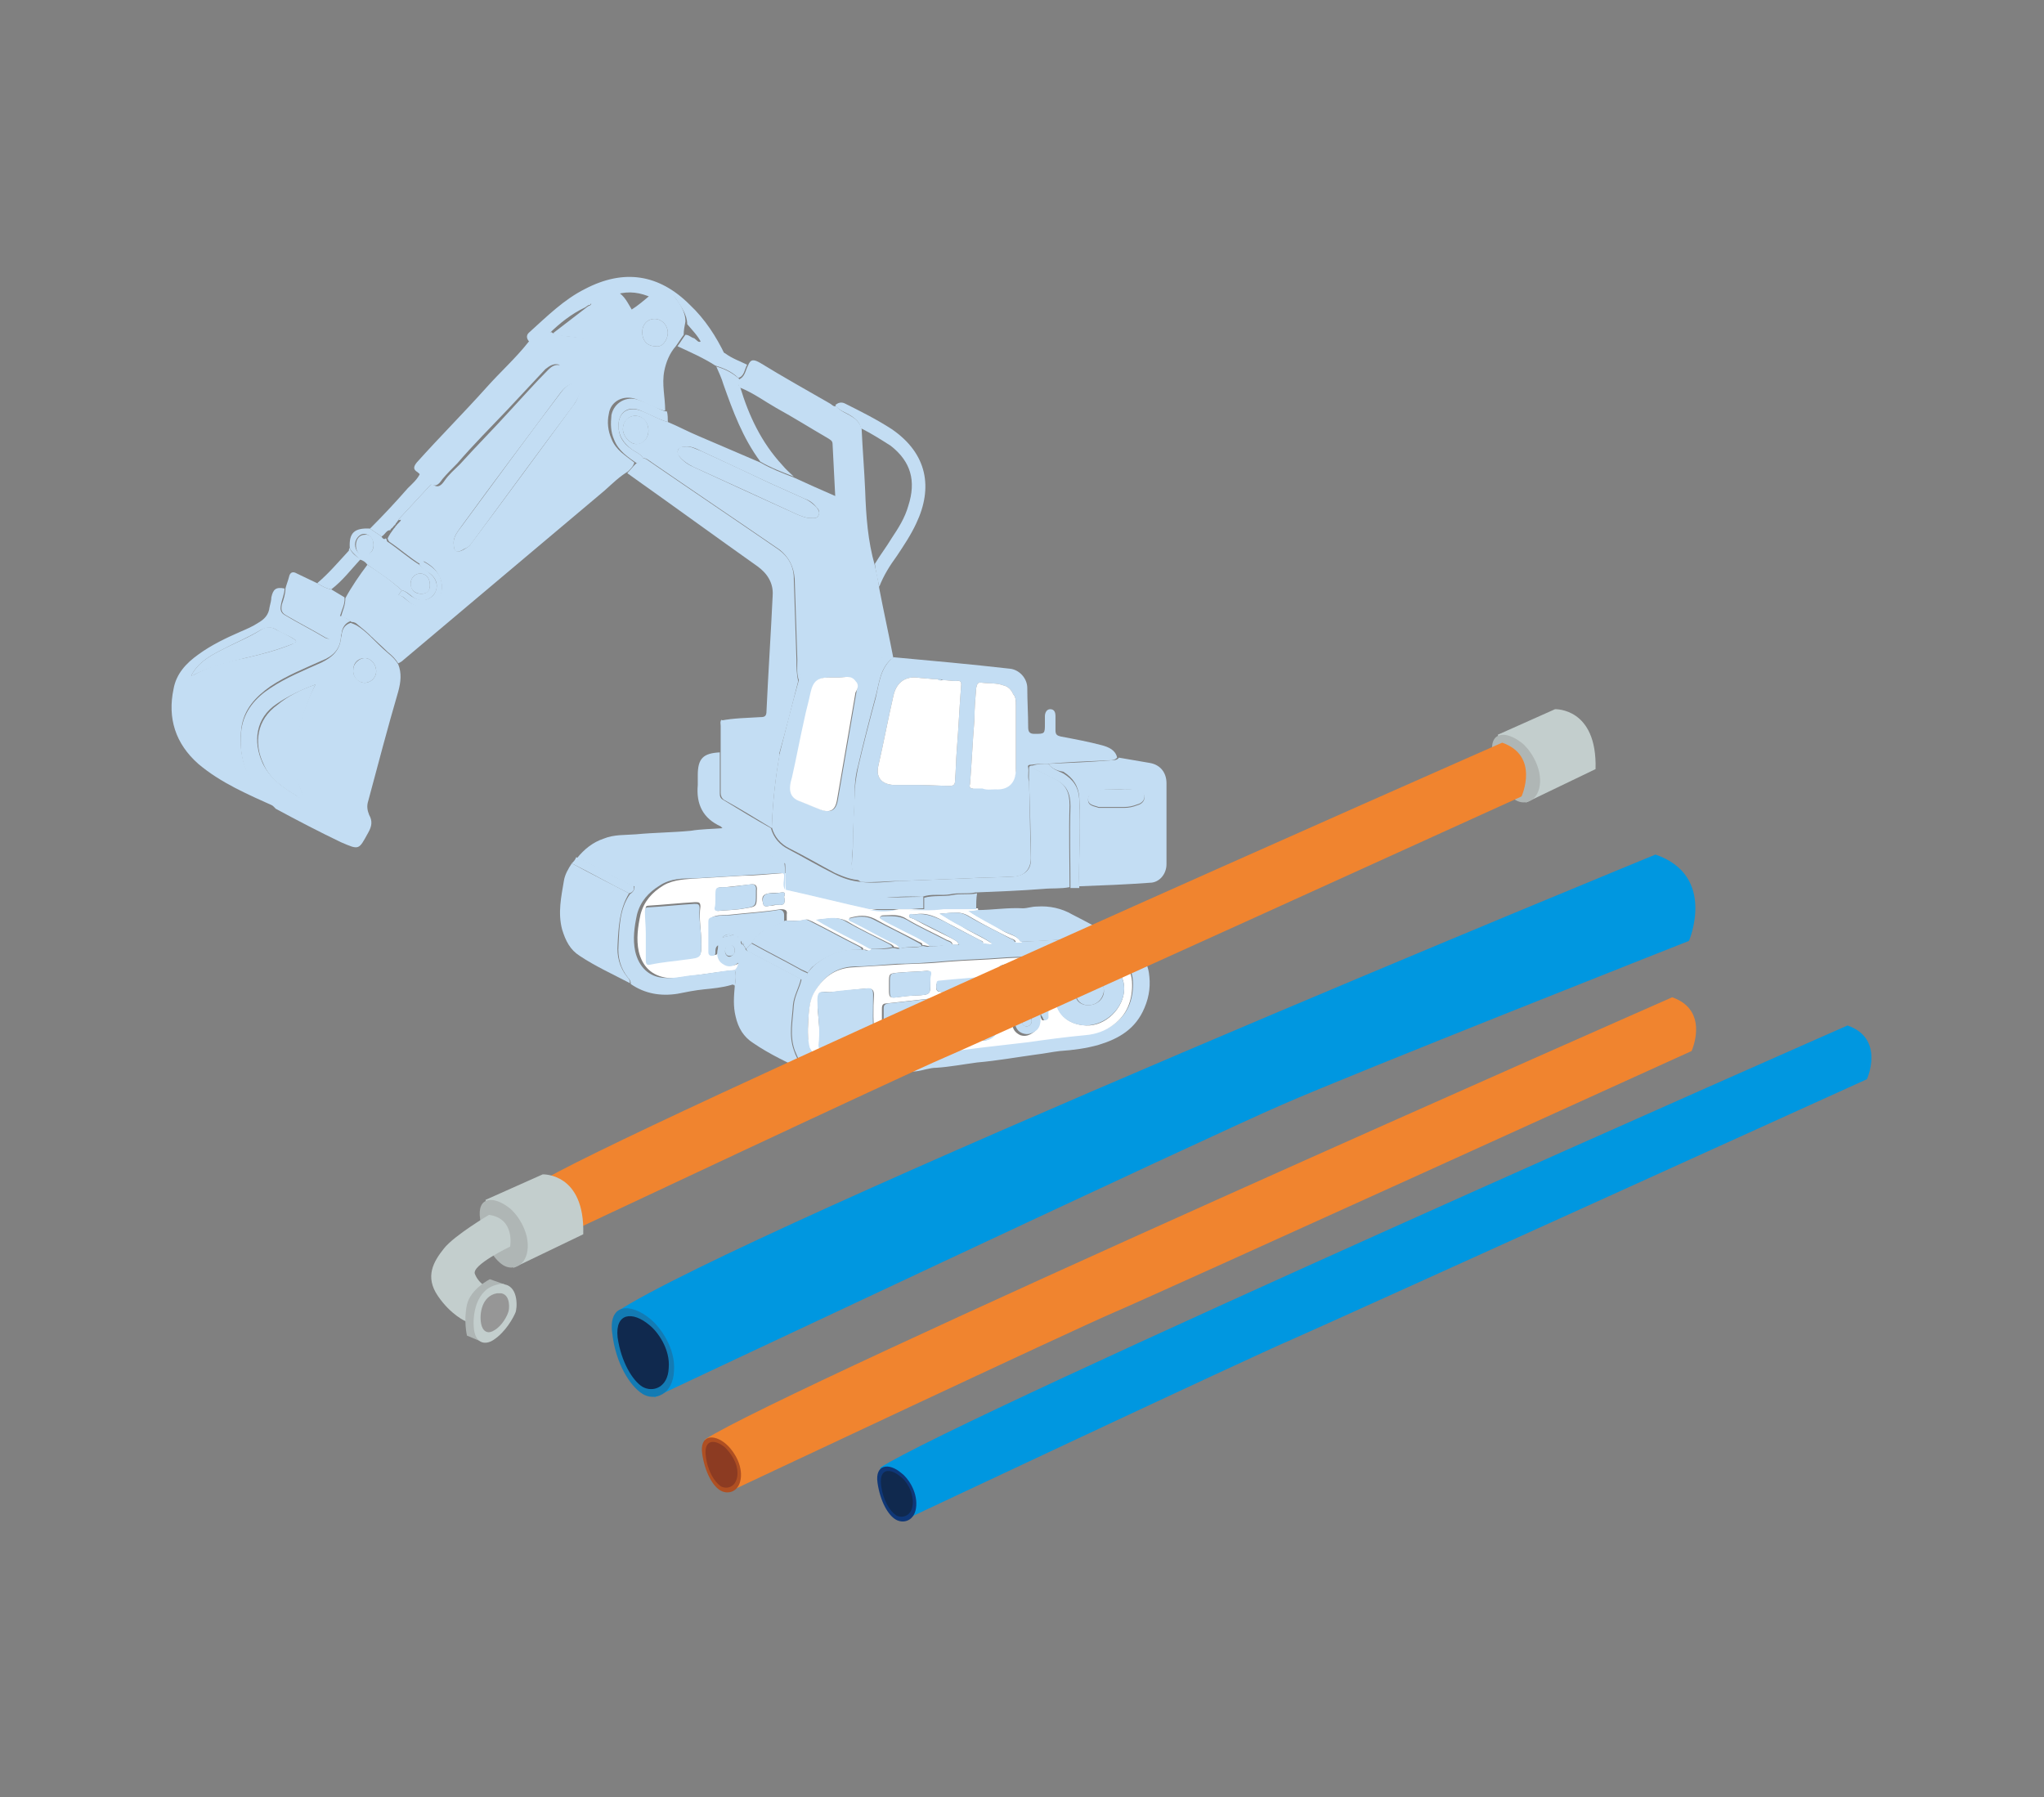<?xml version="1.0" encoding="utf-8"?>
<!-- Generator: Adobe Illustrator 24.1.0, SVG Export Plug-In . SVG Version: 6.00 Build 0)  -->
<svg version="1.1" id="objects" xmlns="http://www.w3.org/2000/svg" xmlns:xlink="http://www.w3.org/1999/xlink" x="0px" y="0px"
	 viewBox="0 0 232 204" style="enable-background:new 0 0 232 204;" xml:space="preserve">
<rect x="0" y="0" width="232" height="204" fill="#808080" stroke="none"/>
<style type="text/css">
	.st0{fill:#C3DDF3;}
	.st1{fill:#FFFFFF;}
	.st2{fill:#0097E0;}
	.st3{fill:#137BB4;}
	.st4{fill:#10294E;}
	.st5{fill:#F0842F;}
	.st6{fill:#AF4F22;}
	.st7{fill:#8C3B22;}
	.st8{fill:#0F3777;}
	.st9{fill:#C3CECD;}
	.st10{fill:#AFB6B5;}
	.st11{fill:#0B2943;}
	.st12{fill:#041725;}
	.st13{fill:#969696;}
</style>
<g>
	<g>
		<path class="st0" d="M71.3,53.5c-1,0.6-1.8,1.4-2.7,2.2C61,62.1,53.4,68.5,45.8,74.9c-0.2,0.2-0.4,0.3-0.6,0.4
			c-0.3-0.5-0.7-0.9-1.2-1.3c-0.6-0.6-1.3-1.2-1.9-1.8c0-0.3,0.1-0.5,0.2-0.7c0.9-1.3,1.9-2.7,2.8-4c0.6,0.1,0.9,0.5,1.3,0.8
			c1,0.7,2.3,0.7,3,0c0.8-0.7,1-1.9,0.4-3c-0.4-0.8-1.1-1.3-1.9-1.7c0-0.4,0.2-0.6,0.4-0.9c1.1-1.5,2.2-3.1,3.3-4.6
			c2.5-3.5,4.9-7.1,7.4-10.7c1.4-2,2.6-4.1,4.5-5.8c0,0,0-0.1,0-0.2c-0.6-0.2-1.1,0.1-1.6,0.5c-1.4,1.5-2.8,3-4.3,4.6
			c-1.9,2-3.9,4-5.7,6.1c-0.6,0.6-1.2,1.2-1.7,1.8c-0.4,0.6-0.8,1-1.5,0.4c-0.4-0.5-0.9-0.8-1.3-1.2c-0.5-0.3-0.5-0.6-0.1-1.1
			c2.6-2.9,5.3-5.6,7.9-8.5c1.6-1.8,3.3-3.3,4.8-5.2c0.6-0.5,1.1-1.2,2-1.1c0.2,0.1,0.4,0,0.6,0c0.2,0.2,0.5,0.2,0.7,0.3
			c1.2,0.2,2.4,0.3,3.6,0.4c0.3,0,0.6,0,0.9-0.2c1.2-1,2.5-2,3.8-3c0.8-0.5,1.5-1.1,2.2-1.7c1.2-0.7,2.1-0.6,2.7,0.1
			c0.6,0.8,1.3,1.7,1.3,2.9c-0.1,0.5-0.2,1-0.2,1.5c-0.3,0.4-0.6,0.9-0.9,1.3c-0.7,0.8-1.1,1.8-1.3,2.8c-0.3,1.5,0.1,3,0.1,4.5
			c-0.4,0-0.7-0.2-1-0.3c-0.8-0.3-1.5-0.7-2.3-1c-1.4-0.5-2.9,0.2-3.1,1.7c-0.2,0.9-0.1,1.9,0.3,2.8c0.5,1.3,1.6,1.9,2.6,2.7
			C71.9,52.9,71.6,53.2,71.3,53.5z M51.5,61.8c0,0.8,0.4,1,1.1,0.6c0.3-0.2,0.6-0.3,0.8-0.6c3.9-5.2,7.7-10.4,11.6-15.7
			c0.4-0.5,0.7-1.1,0.8-1.8c0.1-0.7-0.3-1-1-0.7c-0.5,0.2-0.9,0.6-1.2,1c-3.7,5-7.5,10-11.2,15.1C52,60.3,51.4,60.9,51.5,61.8z
			 M74.4,39.3c0.8,0.2,1.4-0.8,1.4-1.5c0-0.9-0.7-1.6-1.5-1.6c-0.8,0-1.4,0.6-1.4,1.5C72.9,38.7,73.5,39.3,74.4,39.3z"/>
		<path class="st0" d="M84.9,41.5c0.3-0.8,0.7-0.7,1.4-0.3c2.6,1.6,5.3,3.1,7.9,4.6c0.2,0.1,0.4,0.4,0.7,0.3
			c0.5,0.6,1.2,0.8,1.8,1.2c0.5,0.3,0.9,0.7,1.1,1.4c0.1,2.3,0.3,4.6,0.4,7c0.1,2.9,0.3,5.7,1.1,8.5c0.2,0.9,0.4,1.7,0.5,2.6
			c0.5,2.6,1.1,5.3,1.6,7.9c-0.4,0-0.9,0-1.3,0c-2-0.1-4,0-6,0.1c-2.1,0.1-2.8,0.5-3.4,2.5c-0.3-0.8-0.2-1.6-0.2-2.4
			c-0.1-3.1-0.2-6.1-0.3-9.2c-0.1-1.4-0.7-2.5-1.7-3.3c-4.8-3.3-9.7-6.6-14.5-9.9c-0.3-0.2-0.6-0.5-1-0.5c-0.3-0.5-0.9-0.7-1.3-1
			c-0.9-0.7-1.5-1.5-1.5-2.7c0-1.5,1.1-2.2,2.5-1.7c1.1,0.4,2,1,3.1,1.3c1.2,0.5,2.3,1.1,3.5,1.6c2.3,1,4.7,2,7,3
			c1.2,0.7,2.5,1.2,3.8,1.7c1.5,0.7,3.1,1.4,4.7,2.1c-0.1-2.1-0.2-4-0.3-5.9c0-0.4-0.3-0.5-0.6-0.7c-1.9-1.1-3.8-2.3-5.8-3.4
			c-1.4-0.8-2.6-1.7-4.1-2.3c-0.3-0.3-0.2-0.6-0.2-0.9C84.6,42.8,84.6,42,84.9,41.5z M91.9,58.8c0.5,0,0.8,0.1,1-0.3
			c0.2-0.4,0-0.7-0.2-0.9c-0.4-0.5-0.8-0.8-1.4-1c-1.3-0.6-2.7-1.2-4-1.8c-2.6-1.2-5.1-2.4-7.7-3.6c-0.6-0.3-1.2-0.6-1.9-0.5
			c-0.3,0-0.5,0.1-0.7,0.3c-0.2,0.3,0,0.6,0.1,0.8c0.4,0.5,0.9,0.9,1.6,1.2c3.9,1.8,7.8,3.6,11.8,5.4C91,58.6,91.5,58.8,91.9,58.8z
			 M72.1,47.2c-0.8,0-1.4,0.7-1.4,1.5c0,0.8,0.8,1.7,1.5,1.7c0.8,0,1.4-0.7,1.4-1.5C73.6,47.9,72.9,47.2,72.1,47.2z"/>
		<path class="st0" d="M101.4,74.6c4.4,0.4,8.8,0.8,13.2,1.3c1.1,0.1,2,1.1,2,2.2c0,1.5,0.1,3,0.1,4.4c0,0.5,0.1,0.8,0.7,0.8
			c1.2,0,1.2,0,1.2-1.2c0-0.3,0-0.5,0-0.8c0-0.4,0.2-0.8,0.6-0.8c0.5,0,0.6,0.4,0.6,0.8c0,0.5,0,1.1,0,1.6c0,0.5,0.2,0.6,0.6,0.7
			c1.6,0.3,3.2,0.6,4.7,1c0.7,0.2,1.5,0.5,1.7,1.4c-0.3,0.3-0.6,0.3-0.9,0.3c-2.4,0.1-4.7,0.2-7.1,0.4c-0.6,0-1.1,0-1.7,0.1
			c-0.2,0-0.5,0-0.4,0.3c0.1,0.5-0.1,1.1,0.1,1.6c0.1,2.9,0.1,5.8,0.2,8.7c0,1.3-0.8,2.1-2,2.1c-1.7,0.1-3.5,0.1-5.2,0.2
			c-2.6,0.1-5.1,0.2-7.7,0.3c-1.5,0-2.9,0.2-4.4,0.1c-0.8-0.5-1.1-1.3-1-2.2c0-0.6,0.1-1.2,0.1-1.8c0-1.9,0.1-3.9,0.2-5.8
			c0-1.1,0.2-2.2,0.4-3.2c0.6-2.6,1.3-5.3,2-7.9C99.8,77.5,99.9,75.8,101.4,74.6C101.3,74.7,101.4,74.7,101.4,74.6z M111.5,89.3
			c0.5,0.2,1,0.1,1.5,0.1c1.4,0.1,2.3-0.7,2.3-2.2c0-2.4,0-4.9,0-7.3c0-0.4,0-0.8-0.3-1.1c-0.2-0.5-0.6-0.9-1.1-1
			c-0.8-0.3-1.6-0.2-2.4-0.3c-0.5-0.1-0.6,0.1-0.7,0.6c-0.1,1.2-0.2,2.4-0.2,3.6c-0.2,2.4-0.3,4.8-0.5,7.3c-0.1,0.3,0,0.5,0.3,0.5
			C110.8,89.3,111.2,89.3,111.5,89.3z M108.5,77.3c-0.5,0-1-0.1-1.5-0.1c-0.1-0.1-0.3-0.1-0.5-0.1c-0.2,0-0.3,0-0.5,0
			c-0.7-0.1-1.3-0.1-2-0.2c-1.4-0.1-2.3,0.7-2.6,2.1c-0.6,2.6-1.1,5.3-1.7,7.9c-0.3,1.3,0.3,2.1,1.7,2.2c0.9,0,1.8,0,2.8,0
			c1.2,0,2.4,0.1,3.6,0.1c0.4,0,0.6-0.1,0.6-0.6c0.1-1.2,0.1-2.3,0.2-3.5c0.2-2.5,0.3-4.9,0.5-7.4C109.1,77.4,109,77.2,108.5,77.3z"
			/>
		<path class="st0" d="M42.1,72.3c0.6,0.6,1.2,1.2,1.9,1.8c0.5,0.4,0.9,0.8,1.2,1.3c0.4,1,0.3,2,0,3.1c-1.2,4.1-2.3,8.3-3.4,12.4
			c-0.2,0.6-0.1,1.1,0.1,1.6c0.4,0.7,0.3,1.3-0.1,2c-1.1,2-1,2-3.1,1.1c-2.5-1.2-5-2.5-7.4-3.8c-0.6-0.6-1.2-1.2-1.8-1.9
			c-1.9-2-2.4-4.5-2.1-7.1c0.3-2.1,1.6-3.6,3.3-4.7c1.8-1.2,3.8-2,5.8-2.9c1.2-0.6,2-1.3,2.2-2.7c0-0.2,0.1-0.4,0.1-0.6
			c0.1-0.6,0.4-1,1-1.2c0.3,0.1,0.5,0.2,0.7,0.3C41,71.3,41.6,71.8,42.1,72.3z M35.8,77.7c-1.6,0.6-3.1,1.3-4.4,2.2
			c-2.4,1.6-2.7,4.3-1.6,6.7c0.8,1.7,2.2,2.7,3.7,3.6c0.3,0.2,0.6,0.5,0.8,0.3c0.2-0.2-0.1-0.6-0.2-0.9c-0.8-1.8-0.9-3.7-0.5-5.7
			C34.1,81.8,34.7,79.8,35.8,77.7z M41.4,77.5c0.7,0,1.3-0.6,1.3-1.3c0-0.8-0.6-1.5-1.3-1.5c-0.7,0-1.3,0.5-1.3,1.3
			C40,76.8,40.7,77.5,41.4,77.5z"/>
		<path class="st0" d="M39.8,70.5c-0.6,0.2-0.9,0.7-1,1.2c0,0.2-0.1,0.4-0.1,0.6c-0.1,1.4-0.9,2.2-2.2,2.7c-2,0.9-4,1.7-5.8,2.9
			c-1.7,1.2-3,2.6-3.3,4.7c-0.3,2.7,0.2,5.1,2.1,7.1c0.6,0.6,1.2,1.2,1.8,1.9c-3.1-1.4-6.2-2.7-8.8-4.9c-2.6-2.3-3.5-5.2-2.8-8.5
			c0.3-1.7,1.4-2.9,2.8-3.9c1.5-1.1,3.2-1.9,4.8-2.6c0.7-0.3,1.4-0.6,2-1c0.7-0.4,1.2-0.9,1.3-1.8c0.1-0.4,0.2-0.8,0.2-1.1
			c0.2-0.9,0.5-1.2,1.5-1c0,0.6-0.3,1.2-0.4,1.8c-0.1,0.5-0.1,0.9,0.4,1.2c1.5,0.9,3.1,1.7,4.6,2.6c0.4,0.2,0.7,0.1,0.9-0.3
			c0.2-0.7,0.4-1.3,0.6-2c0-0.1,0.1-0.1,0.1-0.2l0,0C39.1,70,39.4,70.2,39.8,70.5z M21.7,76.7c0.1,0,0.2-0.1,0.3-0.1
			c1.8-1,3.8-1.5,5.8-1.9c1.8-0.4,3.7-0.9,5.4-1.6c0.1-0.1,0.4-0.1,0.4-0.3c0-0.2-0.2-0.2-0.3-0.3c-0.6-0.4-1.3-0.6-1.9-1
			c-0.6-0.4-1.2-0.3-1.8,0c-1.5,0.9-3,1.5-4.5,2.3C23.7,74.5,22.4,75.3,21.7,76.7z"/>
		<path class="st0" d="M127,106.8c1.7,0.7,3.1,1.7,3.4,3.6c0.2,1.3,0.1,2.6-0.5,4c-1,2.4-2.9,3.5-5.2,4.2c-1.4,0.4-2.9,0.6-4.4,0.7
			c-0.9,0.1-1.8,0.3-2.7,0.4c-2.2,0.3-4.4,0.7-6.7,0.9c-1.5,0.2-3.1,0.5-4.6,0.6c-0.8,0-1.5,0.3-2.3,0.4c-1.6,0.1-3.1,0.5-4.6,0.6
			c-0.8,0.1-1.7,0.3-2.6,0.4c-1.9,0.4-3.7,0.2-5.3-1c0-0.3-0.2-0.4-0.3-0.6c-0.5-0.5-0.7-1.1-1-1.8c-0.6-1.7-0.2-3.4-0.1-5.1
			c0.1-1.1,0.7-2,0.9-3c0.5,0,0.6-0.4,0.7-0.7c0.2-0.3,0.5-0.6,0.7-0.8c1.5-1.3,3.3-2,5.4-1.8c0.3-0.1,0.6,0.3,0.9-0.1
			c0.9,0,1.8,0.1,2.6-0.1c0.2,0,0.5,0.1,0.7,0.1c0.9-0.3,1.8,0,2.6-0.3c0.3-0.1,0.6,0.2,0.9,0c0.8,0.1,1.6-0.2,2.5-0.2
			c0.2,0,0.5,0,0.7,0l0,0c0.1,0.1,0.1,0.1,0.2,0c0.9,0,1.7-0.2,2.6-0.2c0.3-0.1,0.7,0.3,1,0c0.8-0.2,1.7-0.2,2.5-0.1
			c0.2,0,0.5,0,0.7,0c2.5-0.1,5-0.3,7.5-0.4C124.5,106.4,125.7,106.6,127,106.8z M91.7,116.8c0,0.7,0,1.3,0.3,2
			c0.7,1.4,2.5,2.5,4.1,2.1c1.4-0.4,2.8-0.3,4.1-0.6c2.2-0.4,4.5-0.5,6.7-0.9c1.6-0.2,3.1-0.4,4.7-0.6c1.7-0.2,3.5-0.4,5.2-0.6
			c2.2-0.3,4.3-0.6,6.5-0.8c1.1-0.1,2.3-0.5,3.2-1.2c1.5-1.1,2.1-2.7,2.1-4.5c0-1.1-0.3-2.1-1.3-2.8c-1.6-1.1-3.3-0.8-5-0.7
			c-2,0-3.9,0.3-5.9,0.4c-1.4,0-2.7,0.1-4.1,0.2c-2.1,0.1-4.1,0.2-6.2,0.4c-1.4,0.1-2.9,0.2-4.3,0.2c-1.6,0.1-3.3,0.3-4.9,0.3
			c-2,0.1-3.3,1.1-4.3,2.7C91.7,113.8,91.8,115.3,91.7,116.8z"/>
		<path class="st0" d="M97.7,100.1c1.5,0.2,2.9,0,4.4-0.1c2.6-0.1,5.1-0.2,7.7-0.3c1.7-0.1,3.5-0.1,5.2-0.2c1.3-0.1,2.1-0.8,2-2.1
			c0-2.9-0.1-5.8-0.2-8.7c0-0.4,0-0.8,0-1.2c0-0.4,0.1-0.5,0.5-0.3c0.8,0.4,1.6,0.8,2.4,1.2c1.3,0.6,1.7,1.6,1.7,3
			c-0.1,3.1,0,6.2,0,9.3c-1,0.2-2,0.1-3,0.2c-2.6,0.2-5.1,0.3-7.7,0.4c-0.9,0.2-1.9,0-2.8,0.2c-1.1,0.2-2.2-0.1-3.2,0.3
			c-1.7-0.1-3.4,0-5.1,0.2c-1.7,0.2-3.3,0-4.8-0.7c-2-1-3.9-2.3-5.9-3.4c-0.3-0.2-0.7-0.4-1-0.5c-2-1.1-3.9-2.3-5.9-3.4
			c-0.1-0.1-0.1-0.1-0.2-0.2c-2-0.9-2.8-2.5-2.6-4.7c0-0.4,0-0.7,0-1.1c0-1.9,0.6-2.5,2.5-2.6c0,1.5,0,3.1,0,4.6
			c0,0.3,0,0.6,0.4,0.8c1.8,1.1,3.6,2.2,5.4,3.2c0.3,1.1,1,1.9,2,2.4c1.7,0.9,3.4,1.9,5.2,2.8C95.7,99.7,96.6,100,97.7,100.1z"/>
		<path class="st0" d="M119,86.7c2.4-0.1,4.7-0.2,7.1-0.4c0.3,0,0.7,0,0.9-0.3c1.2,0.2,2.3,0.4,3.5,0.6c1.2,0.2,1.9,1.1,1.9,2.3
			c0,3.1,0,6.2,0,9.2c0,1.1-0.8,2.1-1.9,2.1c-2.7,0.2-5.3,0.3-8,0.4c-0.1-3.4,0.2-6.8,0-10.1c-0.1-1.3-0.7-2.2-1.8-2.9
			C120.1,87.5,119.4,87.3,119,86.7z M127.2,89.6c-0.9,0-1.7-0.1-2.5,0.2c-0.5,0.2-1.2,0.2-1.2,1c0,0.7,0.7,0.7,1.2,0.9
			c0.1,0,0.2,0,0.4,0c0.8,0,1.6,0,2.5,0c0.5,0,1-0.1,1.5-0.3c0.4-0.1,0.8-0.4,0.8-0.9c0-0.5-0.4-0.6-0.8-0.7
			C128.4,89.5,127.8,89.7,127.2,89.6z"/>
		<path class="st0" d="M72.9,52c0.4,0,0.7,0.3,1,0.5c4.8,3.3,9.7,6.6,14.5,9.9c1.1,0.8,1.7,1.9,1.7,3.3c0.1,3.1,0.2,6.1,0.3,9.2
			c0,0.8,0,1.6,0.2,2.4c-0.7,2.8-1.4,5.6-2.2,8.4c-2.2-1.3-4.4-2.6-6.6-3.9c1.5-0.3,3-0.3,4.5-0.4c0.5,0,0.7-0.1,0.7-0.7
			c0.2-4.4,0.5-8.8,0.7-13.1c0.1-1.4-0.6-2.5-1.7-3.3c-4.8-3.4-9.6-6.9-14.4-10.3c-0.1-0.1-0.3-0.2-0.4-0.3c0.3-0.3,0.6-0.7,0.9-1
			C72.5,52.4,72.8,52.3,72.9,52z"/>
		<path class="st1" d="M112.6,107.1c-0.3,0.2-0.7-0.1-1,0c0-0.3-0.2-0.3-0.4-0.4c-1.3-0.7-2.5-1.3-3.8-2c-1.1-0.6-2.2-1.2-3.6-0.9
			c-0.2,0-0.5-0.1-0.6,0.1c-0.1,0.3,0.3,0.3,0.5,0.4c1.4,0.8,2.9,1.5,4.3,2.2c0.3,0.2,0.7,0.3,0.8,0.7c-0.2,0-0.5,0-0.7,0
			c0-0.3-0.3-0.4-0.6-0.5c-1.5-0.8-3.1-1.5-4.6-2.4c-0.9-0.6-1.8-0.4-2.7-0.4c-0.1,0-0.3,0.1-0.3,0.2c0,0.2,0.1,0.2,0.2,0.2
			c0.6,0.3,1.2,0.6,1.7,0.9c1.3,0.7,2.6,1.2,3.8,2.1c-0.3,0.2-0.6-0.1-0.9,0c0-0.3-0.2-0.3-0.4-0.4c-1.7-0.9-3.4-1.7-5-2.6
			c-1-0.5-1.9-0.4-2.9-0.1c0.1,0.3,0.4,0.3,0.5,0.4c1.4,0.7,2.8,1.4,4.2,2.2c0.4,0.2,0.9,0.3,1.1,0.8c-0.2,0-0.5-0.1-0.7-0.1
			c-0.1-0.2-0.3-0.3-0.5-0.4c-1.6-0.8-3.3-1.6-4.8-2.5c-1.1-0.6-2.1-0.3-3.4-0.2c2,1.3,4.1,2.1,6.1,3.3c-0.2,0.4-0.6,0-0.9,0.1
			c0-0.3-0.3-0.3-0.4-0.4c-1.8-0.9-3.6-1.9-5.4-2.8c-0.3-0.1-0.5-0.3-0.8-0.2c-0.7,0.2-1.4,0.1-2.1,0.1c0-0.2,0-0.5,0-0.7
			c0.1-0.5-0.2-0.6-0.7-0.6c-1.8,0.3-3.7,0.4-5.5,0.6c-0.7,0.1-1.4,0-2,0.2c-0.3,0.1-0.4,0.2-0.4,0.5c0,1.2,0,2.3,0,3.5
			c0,0.2,0.1,0.4,0.4,0.4c0.3,0,0.4-0.2,0.4-0.4c0-0.3,0-0.6,0.3-0.8c0,0.2,0,0.3,0,0.3c-0.2,0.7-0.1,1.4,0.5,1.8
			c0.6,0.5,1.3,0.3,1.9-0.2c0,0.4-0.1,0.8-0.4,1c-1.6,0.1-3.2,0.4-4.8,0.6c-1.1,0.1-2.1,0.4-3.2,0.3c-1.8-0.2-2.9-1.3-3.3-3
			c-0.3-1.4-0.1-2.8,0.2-4.2c0.4-1.5,1.3-2.5,2.6-3.3c1.2-0.7,2.6-0.7,3.9-0.8c1.7-0.1,3.4-0.2,5.1-0.3c1.6,0,3.1-0.2,4.7-0.3
			c0.4,0,0.4,0.1,0.4,0.4c0,0.5-0.2,1,0.1,1.5c3.2,0.7,6.3,1.5,9.5,2.2c1,0.2,2,0.2,3,0c0.5,0,0.9,0,1.4,0c1.3,0,2.7,0.1,4-0.1
			c1.2,0,2.4,0,3.6,0c0,0.1,0,0.2,0.1,0.3c-0.3,0-0.6,0-1,0.1c1.3,0.8,2.6,1.4,3.8,2.2c0.7,0.4,1.6,0.5,2.1,1.3c-0.2,0-0.5,0-0.7,0
			c0-0.3-0.3-0.4-0.6-0.5c-1.6-0.8-3.2-1.6-4.7-2.5c-1.1-0.7-2.2-0.3-3.3-0.3c0.8,0.5,1.6,1,2.4,1.4
			C110.1,105.8,111.4,106.3,112.6,107.1z M79.6,107c0-1.4-0.3-2.7-0.1-4.1c0-0.5-0.2-0.5-0.6-0.5c-1.8,0.1-3.6,0.3-5.3,0.4
			c-0.4,0-0.3,0.3-0.3,0.5c0,0.8,0.2,1.6,0.1,2.4c0,1,0,2.1,0,3.1c0,0.4,0.1,0.5,0.5,0.5c1.4-0.2,2.8-0.4,4.2-0.6
			C79.6,108.6,79.6,108.6,79.6,107z M81.2,102.1C81.2,102.1,81.2,102.1,81.2,102.1c0,0.3,0,0.7,0,1c0,0.2,0.1,0.3,0.3,0.3
			c1-0.1,2.1-0.1,3.1-0.3c1.3-0.2,1.3-0.2,1.3-1.6c0-0.1,0-0.3,0-0.4c0.1-0.7-0.3-0.8-0.8-0.7c-0.9,0.1-1.8,0.2-2.7,0.3
			c-1.1,0-1.1,0-1.1,1.1C81.2,101.9,81.2,102,81.2,102.1z M89,101.8c0-0.1,0.3-0.6-0.3-0.5c-0.5,0.1-0.9,0-1.4,0.1
			c-0.7,0.1-0.9,0.4-0.7,1.1c0.1,0.6,0.6,0.3,0.9,0.3c0.3,0,0.5-0.1,0.8-0.1C88.9,102.8,89.2,102.6,89,101.8z"/>
		<path class="st0" d="M82.1,94c2,1,4,2.2,5.9,3.4c-0.8,0.1-1.6,0.4-2.3,0.3c-1.6-0.2-3.1,0.2-4.7,0.2c-1.2,0-2.5,0.1-3.7,0.2
			c-1.5,0.1-2.9,0.6-4.1,1.5c-0.4,0.3-0.7,0.7-1.2,1c-0.7-0.2-1.4-0.6-2-0.9c-1.5-0.7-2.9-1.7-4.5-2.3c0.8-1,1.8-1.8,3-2.2
			c1.2-0.5,2.5-0.4,3.7-0.5c2.1-0.2,4.1-0.2,6.2-0.4C79.6,94.1,80.9,94.1,82.1,94z"/>
		<path class="st0" d="M72,100.5c0.4-0.3,0.7-0.7,1.2-1c1.2-0.9,2.6-1.4,4.1-1.5c1.2-0.1,2.5-0.2,3.7-0.2c1.6,0,3.1-0.4,4.7-0.2
			c0.8,0.1,1.6-0.2,2.3-0.3c0.3,0.2,0.7,0.4,1,0.5c0.2,1.1,0.1,2.1,0.1,3.2c-0.3-0.5-0.1-1-0.1-1.5c0-0.3,0-0.4-0.4-0.4
			c-1.6,0.1-3.1,0.2-4.7,0.3c-1.7,0.1-3.4,0.2-5.1,0.3c-1.3,0-2.7,0-3.9,0.8c-1.3,0.8-2.2,1.8-2.6,3.3c-0.3,1.4-0.5,2.8-0.2,4.2
			c0.4,1.7,1.5,2.9,3.3,3c1.1,0.1,2.1-0.2,3.2-0.3c1.6-0.1,3.2-0.5,4.8-0.6c0.2,0.6,0.1,1.2,0,1.8c-0.1-0.1-0.2-0.2-0.4-0.1
			c-1,0.3-2.1,0.4-3.1,0.5c-1,0.1-2,0.3-3,0.5c-1.9,0.3-3.7,0-5.3-1.1c0-0.3-0.1-0.5-0.3-0.7c-0.9-1.1-1.2-2.4-1.1-3.7
			c0.1-2,0.1-4.1,1.3-5.8C71.8,101.3,72.1,101,72,100.5z"/>
		<path class="st0" d="M83.4,111.9c0.1-0.6,0.2-1.2,0-1.8c0.3-0.3,0.4-0.6,0.4-1c0.5-0.6,0.5-1.2,0.4-1.9c0,0,0.1,0,0.1,0
			c0.1,0.1,0.2,0.3,0.3,0.4c0,0.3,0.3,0.4,0.6,0.5c1.9,1,3.8,2,5.7,3c-0.2,1-0.8,1.9-0.9,3c-0.1,1.7-0.5,3.4,0.1,5.1
			c0.2,0.6,0.5,1.3,1,1.8c0.2,0.2,0.3,0.3,0.3,0.6c-2-1-4-1.9-5.9-3.2c-1.1-0.7-1.7-1.7-2-3C83.2,114.2,83.3,113.1,83.4,111.9z"/>
		<path class="st0" d="M71.4,101.4c-1.1,1.8-1.2,3.9-1.3,5.8c-0.1,1.3,0.2,2.6,1.1,3.7c0.2,0.2,0.3,0.4,0.3,0.7
			c-1.9-1-3.9-1.9-5.7-3.1c-1.1-0.7-1.6-1.7-2-3c-0.5-1.9-0.1-3.7,0.2-5.5c0.1-0.7,0.5-1.4,0.9-2C67.1,99.2,69.3,100.3,71.4,101.4z"
			/>
		<path class="st0" d="M81.9,81.7c2.2,1.3,4.4,2.6,6.6,3.9c-0.5,2.8-0.8,5.5-0.9,8.4c-1.8-1.1-3.6-2.2-5.4-3.2
			c-0.3-0.2-0.4-0.5-0.4-0.8c0-1.5,0-3.1,0-4.6c0-1,0-2,0-3C81.8,82.2,81.7,81.9,81.9,81.7z"/>
		<path class="st0" d="M97.7,48.6c-0.1-0.6-0.5-1-1.1-1.4c-0.6-0.4-1.4-0.6-1.8-1.2c0.3-0.3,0.7-0.4,1.1-0.2
			c1.8,0.9,3.6,1.8,5.3,2.9c4.1,2.8,4.7,6.7,2.8,10.7c-0.6,1.3-1.4,2.5-2.2,3.7c-0.8,1.1-1.5,2.2-2,3.5c-0.2-0.9-0.4-1.7-0.5-2.6
			c0.6-1,1.3-1.9,1.9-2.9c0.8-1.2,1.5-2.3,1.9-3.7c0.9-2.8,0.3-5-2-6.8C100,49.9,98.9,49.2,97.7,48.6z"/>
		<path class="st0" d="M62.3,37.9c-0.9,0-1.4,0.6-2,1.1c-0.5-0.4-0.7-0.9-0.2-1.3c2-1.8,3.9-3.7,6.3-4.9c4.4-2.3,8.4-1.7,11.9,1.8
			c1.7,1.6,3,3.6,4,5.7c-1-0.4-2-0.7-2.7-1.4c-0.4-0.8-1-1.4-1.6-2.1c0-1.1-0.7-2-1.3-2.9c-0.6-0.8-1.4-0.8-2.7-0.1
			c-1.3-0.6-2.6-0.8-4-0.4c-1,0.1-1.9,0.4-2.7,1.1c-0.1,0-0.3-0.1-0.3,0.1l0,0c-0.3,0-0.4,0.2-0.6,0.3
			C64.9,35.6,63.5,36.7,62.3,37.9z"/>
		<path class="st0" d="M115.8,106.9c-0.4-0.8-1.4-0.9-2.1-1.3c-1.2-0.7-2.5-1.3-3.8-2.2c0.3,0,0.6,0,1-0.1c1.7,0,3.5-0.3,5.2-0.2
			c0.5,0,1-0.2,1.6-0.2c1.4-0.1,2.8,0.2,4,0.9c1.8,0.9,3.5,1.9,5.3,2.8c-1.2-0.2-2.4-0.3-3.7-0.3
			C120.8,106.7,118.3,106.8,115.8,106.9z"/>
		<path class="st0" d="M38.5,70.1c-0.2,0.7-0.4,1.3-0.6,2c-0.1,0.4-0.4,0.5-0.9,0.3c-1.5-0.9-3.1-1.7-4.6-2.6
			c-0.5-0.3-0.5-0.7-0.4-1.2c0.2-0.6,0.4-1.2,0.4-1.8c0.1-0.4,0.3-0.9,0.4-1.3c0.1-0.5,0.4-0.7,0.9-0.4c0.8,0.4,1.5,0.7,2.3,1.1
			c0.5,0.3,1,0.6,1.6,0.7c0.5,0.3,1,0.6,1.5,0.9c0.1,0.7-0.3,1.4-0.5,2.1c0,0,0,0,0,0C38.6,70,38.5,70,38.5,70.1z"/>
		<path class="st0" d="M39.7,62.2c-0.1-1.7,0.5-2.3,2.3-2.2c0.4,0.3,0.9,0.6,1.3,0.9c0.1,0.2,0.3,0.4,0.5,0.2
			c0.1,0.1,0.1,0.4,0.2,0.4c1.2,0.8,2.3,1.8,3.6,2.6c0.3,0.4,0.8,0.6,1.2,1c0.8,0.6,1,1.6,0.5,2.3c-0.6,0.8-1.5,1-2.4,0.4
			c-0.4-0.3-0.8-0.7-1.3-0.8c-1.2-1.1-2.6-2-3.9-2.9c-0.2-0.3-0.5-0.5-0.9-0.6C40.4,63,39.9,62.7,39.7,62.2z M47.8,67.4
			c0.7,0,1-0.4,1-1c0-0.8-0.5-1.3-1.1-1.3c-0.6,0-1.1,0.5-1.1,1.2C46.7,67,47.1,67.4,47.8,67.4z M42.4,61.9c0-0.8-0.5-1.3-1.1-1.3
			c-0.5,0-1,0.6-1,1.2c0,0.7,0.5,1.2,1,1.2C42,63,42.4,62.5,42.4,61.9z"/>
		<path class="st0" d="M119,86.7c0.4,0.6,1.1,0.8,1.7,1.1c1.1,0.7,1.7,1.5,1.8,2.9c0.2,3.4-0.1,6.8,0,10.1c-0.3,0-0.7,0-1,0
			c0-3.1-0.1-6.2,0-9.3c0-1.4-0.4-2.4-1.7-3c-0.8-0.4-1.6-0.8-2.4-1.2c-0.3-0.2-0.5-0.1-0.5,0.3c0,0.4,0,0.8,0,1.2
			c-0.2-0.5,0-1.1-0.1-1.6c0-0.3,0.2-0.3,0.4-0.3C117.8,86.7,118.4,86.7,119,86.7z"/>
		<path class="st0" d="M43.3,60.9c-0.4-0.3-0.9-0.6-1.3-0.9c1.5-1.5,2.9-3,4.3-4.6c0.5-0.5,1.1-1,1.4-1.7c0.5,0.4,1,0.7,1.3,1.2
			c-1.3,1.4-2.5,2.7-3.8,4.1c0,0.1-0.1,0.1-0.1,0.2l0,0c-0.1,0.1-0.2,0.2-0.2,0.3l0,0c-0.1,0.1-0.1,0.1-0.2,0.2l0,0
			c-0.1,0.1-0.1,0.1-0.2,0.2l0,0c-0.1,0.1-0.2,0.2-0.2,0.3l0,0C43.9,60.1,43.7,60.7,43.3,60.9z"/>
		<path class="st0" d="M79.6,38.7c0.8,0.7,1.8,1.1,2.7,1.4c0.8,0.6,1.7,0.9,2.5,1.3c-0.3,0.5-0.3,1.3-1,1.5
			c-0.7-0.7-1.6-1.1-2.6-1.4c-1.4-0.9-2.8-1.5-4.3-2.2c0.3-0.4,0.6-0.9,0.9-1.3c0.4,0,0.6,0.3,1,0.4C79.1,38.6,79.3,39,79.6,38.7z"
			/>
		<path class="st0" d="M110.8,103.2c-1.2,0-2.4,0-3.6,0c-0.8,0-1.5,0-2.3,0c0-0.4,0-0.9,0-1.3c1.1-0.3,2.1-0.1,3.2-0.3
			c0.9-0.2,1.9,0,2.8-0.2C110.8,102,110.8,102.6,110.8,103.2z"/>
		<path class="st0" d="M39.7,62.2c0.2,0.6,0.7,0.9,1.2,1.3c-1.1,1.2-2,2.4-3.3,3.4c-0.6-0.1-1.1-0.4-1.6-0.7
			c1.3-1.1,2.4-2.4,3.6-3.7C39.6,62.4,39.6,62.3,39.7,62.2z"/>
		<path class="st0" d="M71.4,101.4c-2.2-1.1-4.3-2.3-6.5-3.4c0.2-0.2,0.4-0.4,0.5-0.7c1.6,0.6,3,1.5,4.5,2.3c0.7,0.3,1.3,0.7,2,0.9
			C72.1,101,71.8,101.3,71.4,101.4z"/>
		<path class="st0" d="M100,74.6c0.4,0,0.9,0,1.3,0c0,0,0,0.1,0,0.1c0,0-0.1,0.1-0.1,0.1C100.9,74.7,100.4,74.9,100,74.6z"/>
		<path class="st0" d="M45.2,59c1.3-1.4,2.5-2.7,3.8-4.1c0.7,0.6,1.1,0.2,1.5-0.4c0.5-0.7,1.1-1.2,1.7-1.8c1.9-2.1,3.8-4,5.7-6.1
			c1.4-1.5,2.8-3.1,4.3-4.6c0.5-0.5,0.9-0.7,1.6-0.5c0,0.1,0,0.1,0,0.2c-1.9,1.6-3.1,3.8-4.5,5.8c-2.5,3.5-4.9,7.1-7.4,10.7
			c-1.1,1.5-2.2,3.1-3.3,4.6c-0.2,0.3-0.5,0.5-0.4,0.9c-0.3,0-0.3,0.3-0.4,0.4c-1.3-0.8-2.4-1.8-3.6-2.6c-0.1-0.1-0.2-0.3-0.2-0.4
			c0.2-0.4,0.4-0.7,0.7-1.1c0,0,0,0,0,0c0.1-0.1,0.2-0.2,0.2-0.3c0,0,0,0,0,0c0.1,0,0.1-0.1,0.2-0.2c0,0,0,0,0,0
			c0.1-0.1,0.1-0.1,0.2-0.2c0,0,0,0,0,0c0.1-0.1,0.2-0.2,0.2-0.3c0,0,0,0,0,0C45.1,59.1,45.1,59,45.2,59z"/>
		<path class="st0" d="M51.5,61.8c-0.1-0.9,0.5-1.5,1-2.2c3.7-5,7.4-10.1,11.2-15.1c0.3-0.4,0.7-0.8,1.2-1c0.6-0.3,1.1,0,1,0.7
			c-0.1,0.7-0.4,1.2-0.8,1.8c-3.9,5.2-7.7,10.4-11.6,15.7c-0.2,0.3-0.5,0.5-0.8,0.6C51.8,62.9,51.5,62.6,51.5,61.8z"/>
		<path class="st0" d="M41.7,64.1c1.4,0.9,2.7,1.8,3.9,2.9c-0.1,0.2-0.3,0.4-0.4,0.6c-0.9,1.3-1.9,2.7-2.8,4
			c-0.1,0.2-0.3,0.4-0.2,0.7c-0.5-0.5-1.1-1-1.6-1.4c-0.2-0.2-0.4-0.3-0.7-0.3c-0.4-0.3-0.7-0.5-1.2-0.6c0.2-0.7,0.5-1.3,0.5-2.1
			C39.9,66.6,40.8,65.3,41.7,64.1z"/>
		<path class="st0" d="M67.3,34.2c0.8-0.6,1.7-0.9,2.7-1.1c0.9,0.4,1.3,1.4,1.8,2.2c-1.3,1-2.5,2-3.8,3c-0.3,0.2-0.6,0.2-0.9,0.2
			c-1.2-0.1-2.4-0.3-3.6-0.4c-0.3,0-0.5-0.1-0.7-0.3c1.3-1,2.6-2,3.9-3c0.1-0.1,0.5-0.1,0.4-0.5c0,0,0,0,0,0
			C67.2,34.5,67.3,34.3,67.3,34.2z"/>
		<path class="st0" d="M75.7,46.7c0.1,0.4,0.1,0.8,0.1,1.2c-1.1-0.3-2.1-0.9-3.1-1.3c-1.4-0.6-2.5,0.2-2.5,1.7c0,1.2,0.5,2,1.5,2.7
			c0.4,0.3,1,0.5,1.3,1c-0.1,0.3-0.4,0.4-0.7,0.6c-1-0.7-2.1-1.4-2.6-2.7c-0.4-0.9-0.4-1.8-0.3-2.8c0.3-1.4,1.7-2.2,3.1-1.7
			c0.8,0.3,1.5,0.6,2.3,1C75,46.5,75.4,46.7,75.7,46.7z"/>
		<path class="st0" d="M74.4,39.3c-0.9,0-1.5-0.6-1.5-1.6c0-0.9,0.6-1.5,1.4-1.5c0.8,0,1.5,0.7,1.5,1.6
			C75.8,38.5,75.2,39.5,74.4,39.3z"/>
		<path class="st0" d="M45.2,67.6c0.1-0.2,0.3-0.4,0.4-0.6c0.5,0.1,0.9,0.6,1.3,0.8c0.9,0.5,1.8,0.4,2.4-0.4
			c0.5-0.8,0.3-1.7-0.5-2.3c-0.4-0.3-0.9-0.5-1.2-1c0.1-0.2,0.1-0.4,0.4-0.4c0.7,0.4,1.5,0.9,1.9,1.7c0.5,1.1,0.3,2.3-0.4,3
			c-0.8,0.7-2,0.7-3,0C46.1,68.1,45.8,67.6,45.2,67.6z"/>
		<path class="st0" d="M100,74.6c0.4,0.2,0.9,0,1.3,0.1c-1.4,1.1-1.5,2.8-1.9,4.3c-0.7,2.6-1.4,5.3-2,7.9c-0.3,1.1-0.4,2.1-0.4,3.2
			c0,1.9-0.2,3.9-0.2,5.8c0,0.6-0.1,1.2-0.1,1.8c-0.1,0.9,0.2,1.7,1,2.2c-1,0-2-0.4-2.9-0.8c-1.7-0.9-3.4-1.9-5.2-2.8
			c-1-0.5-1.7-1.3-2-2.4c0.1-2.8,0.4-5.6,0.9-8.4c0.7-2.8,1.4-5.6,2.2-8.4c0.6-2,1.3-2.5,3.4-2.5C96.1,74.6,98,74.5,100,74.6z
			 M95.4,76.9c-0.4,0-0.8,0-1.2,0c-1.3,0-1.8,0.4-2.1,1.7c-0.2,1-0.5,2-0.7,3c-0.5,2.2-0.9,4.4-1.4,6.6c-0.5,1.6-0.2,2.4,1,2.8
			c0.7,0.3,1.5,0.6,2.2,0.9c1.1,0.4,1.7,0.1,1.9-1.1c0.7-4.1,1.4-8.1,2.1-12.2c0.1-0.4,0.2-0.9-0.2-1.2C96.6,76.7,96,76.9,95.4,76.9
			z"/>
		<path class="st0" d="M91.9,58.8c-0.4,0-0.9-0.2-1.4-0.4c-3.9-1.8-7.8-3.6-11.8-5.4c-0.6-0.3-1.2-0.7-1.6-1.2
			c-0.2-0.2-0.3-0.5-0.1-0.8c0.2-0.3,0.4-0.3,0.7-0.3c0.7-0.1,1.3,0.3,1.9,0.5c2.6,1.2,5.2,2.4,7.7,3.6c1.3,0.6,2.7,1.2,4,1.8
			c0.5,0.2,1,0.6,1.4,1c0.2,0.3,0.4,0.6,0.2,0.9C92.7,58.9,92.4,58.8,91.9,58.8z"/>
		<path class="st0" d="M84,43.9c1,3.3,2.4,6.3,4.8,8.9c0.4,0.5,0.9,0.9,1.3,1.3c-1.3-0.5-2.6-1-3.8-1.7c-2-2.7-3.1-5.7-4.2-8.8
			c-0.2-0.7-0.5-1.3-0.8-2c1,0.3,1.8,0.7,2.6,1.4C83.8,43.3,83.7,43.7,84,43.9z"/>
		<path class="st0" d="M72.1,47.2c0.9,0,1.5,0.7,1.5,1.7c0,0.8-0.6,1.6-1.4,1.5c-0.7,0-1.5-0.9-1.5-1.7
			C70.7,47.8,71.3,47.2,72.1,47.2z"/>
		<path class="st1" d="M108.5,77.3c-0.5,0-1-0.1-1.5-0.1c-0.2,0-0.3,0.1-0.5-0.1c-0.2,0-0.3,0-0.5,0c-0.7-0.1-1.3-0.1-2-0.2
			c-1.4-0.1-2.3,0.7-2.6,2.1c-0.6,2.6-1.1,5.3-1.7,7.9c-0.3,1.3,0.3,2.1,1.7,2.2c0.9,0,1.8,0,2.8,0c1.2,0,2.4,0.1,3.6,0.1
			c0.4,0,0.6-0.1,0.6-0.6c0.1-1.2,0.1-2.3,0.2-3.5c0.2-2.5,0.3-4.9,0.5-7.4C109.1,77.4,109,77.2,108.5,77.3z"/>
		<path class="st1" d="M115,78.8c-0.2-0.5-0.6-0.9-1.1-1c-0.8-0.3-1.6-0.2-2.4-0.3c-0.5-0.1-0.6,0.1-0.7,0.6
			c-0.1,1.2-0.2,2.4-0.2,3.6c-0.2,2.4-0.3,4.8-0.5,7.3c-0.1,0.3,0,0.5,0.3,0.5c0.3,0,0.7,0,1.1,0c0.5,0.2,1,0.1,1.5,0.1
			c1.4,0.1,2.3-0.7,2.3-2.2c0-2.4,0-4.9,0-7.3C115.3,79.5,115.3,79.1,115,78.8z"/>
		<path class="st0" d="M106.9,77.2c-0.2,0-0.3,0.1-0.5-0.1C106.6,77.1,106.8,77.1,106.9,77.2z"/>
		<path class="st0" d="M35.8,77.7c-1,2.1-1.7,4.2-2.1,6.3c-0.4,2-0.3,3.8,0.5,5.7c0.1,0.3,0.4,0.6,0.2,0.9c-0.2,0.2-0.6-0.1-0.8-0.3
			c-1.5-0.9-3-1.9-3.7-3.6c-1.1-2.3-0.8-5,1.6-6.7C32.7,79,34.1,78.3,35.8,77.7z"/>
		<path class="st0" d="M41.4,77.5c-0.8,0-1.4-0.7-1.3-1.5c0-0.7,0.7-1.3,1.3-1.3c0.7,0,1.3,0.7,1.3,1.5
			C42.7,76.9,42.1,77.5,41.4,77.5z"/>
		<path class="st0" d="M21.7,76.7c0.7-1.4,2-2.2,3.4-2.9c1.5-0.8,3.1-1.4,4.5-2.3c0.6-0.4,1.2-0.4,1.8,0c0.6,0.3,1.3,0.6,1.9,1
			c0.1,0.1,0.3,0.1,0.3,0.3c0,0.2-0.2,0.3-0.4,0.3c-1.8,0.7-3.6,1.2-5.4,1.6c-2,0.5-4,1-5.8,1.9C21.9,76.7,21.8,76.7,21.7,76.7z"/>
		<path class="st0" d="M38.5,70.1c0-0.1,0.1-0.1,0.1-0.2C38.6,70,38.5,70,38.5,70.1z"/>
		<path class="st1" d="M91.7,116.8c0.1-1.5,0-3,0.8-4.3c1-1.6,2.3-2.6,4.3-2.7c1.6-0.1,3.3-0.2,4.9-0.3c1.4-0.1,2.9-0.1,4.3-0.2
			c2.1-0.2,4.1-0.3,6.2-0.4c1.4-0.1,2.7-0.2,4.1-0.2c2-0.1,3.9-0.4,5.9-0.4c1.7,0,3.5-0.4,5,0.7c1,0.7,1.3,1.7,1.3,2.8
			c0,1.8-0.6,3.4-2.1,4.5c-0.9,0.7-2,1.1-3.2,1.2c-2.2,0.2-4.4,0.5-6.5,0.8c-1.7,0.2-3.4,0.4-5.2,0.6c-1.6,0.2-3.1,0.4-4.7,0.6
			c-2.2,0.4-4.5,0.5-6.7,0.9c-1.4,0.2-2.8,0.2-4.1,0.6c-1.5,0.4-3.4-0.7-4.1-2.1C91.7,118.1,91.7,117.4,91.7,116.8z M117.9,115.1
			c0.1,0.1,0.1,0.2,0.2,0.3c0.1,0.2,0.1,0.5,0.4,0.4c0.4-0.1,0.3-0.4,0.3-0.6c0-0.9,0-1.9,0-2.8c0-0.4-0.1-0.5-0.5-0.4
			c-1,0.2-2.1,0.3-3.2,0.4c-2.1,0.2-4.3,0.4-6.4,0.6c-2.7,0.3-5.4,0.6-8.1,0.9c-0.4,0-0.5,0.2-0.5,0.6c0,1,0,2.1,0,3.1
			c0,0.3-0.2,0.8,0.3,0.8c0.5,0,0.4-0.5,0.4-0.8c0,0,0.1,0,0.1,0c0.1,1.4,0.4,1.9,1.3,1.9c1.1,0,1.5-0.5,1.7-2.4
			c0.1,0.5,0.2,0.9,0.8,0.8c0.5-0.1,0.8-0.3,0.7-0.9c0,0,0.1,0,0.1,0c0,0.1,0,0.2,0,0.3c0,0.9,0.4,1.5,1.1,1.6
			c0.7,0.1,1.4-0.3,1.7-1.1c0.2-0.4,0-0.8,0.2-1.3c0.3,0.2,0.1,0.8,0.7,0.7c0.4-0.1,1,0,1-0.7c0.1,1,0.4,1.5,1,1.6
			c0.8,0.1,1.5-0.2,1.8-1c0.2-0.4,0.1-0.9,0.1-1.4l0,0c0.2,0.1,0.3,0.3,0.3,0.6c0,0.2,0.1,0.3,0.3,0.3c0.5-0.1,1.1,0,1.1-0.8
			c0.1,0.1,0.1,0.2,0.1,0.3c0,0.7,0.3,1.1,0.9,1.4c0.6,0.2,1.1,0,1.6-0.4C118.1,116.4,117.9,115.7,117.9,115.1L117.9,115.1z
			 M92.8,114.4c0.1,1.3,0.3,2.8,0.2,4.2c0,0.6,0.3,0.7,0.8,0.6c1.6-0.2,3.3-0.5,4.9-0.7c0.5-0.1,0.6-0.2,0.6-0.7
			c-0.2-1.6-0.2-3.3-0.1-4.9c0-0.6-0.3-0.7-0.8-0.7c-1.3,0.1-2.7,0.3-4,0.4c-0.5,0.1-1.1-0.2-1.4,0.2
			C92.7,113.2,92.9,113.8,92.8,114.4z M127.6,112.2c0-1.8-1.5-3.3-3.3-3.4c-2.8-0.2-4.6,2-4.5,4.1c0,2.1,1.3,3.4,3.5,3.5
			C125.5,116.5,127.6,114.4,127.6,112.2z M105.6,111.5c0-0.3,0-0.6,0-0.9c0-0.2,0-0.4-0.4-0.4c-1.1,0.1-2.1,0.1-3.2,0.2
			c-1.1,0.1-1.1,0.1-1.1,1.2c0,0.3,0,0.5,0,0.8c0,0.8,0.1,0.9,0.9,0.8c0.7-0.1,1.5-0.2,2.2-0.2C105.6,112.9,105.6,112.9,105.6,111.5
			z M113.3,110.8c0,0.2,0,0.3,0,0.5c0,0.5,0,0.8,0.7,0.6c0.7-0.2,1.4-0.2,2.2-0.2c1.8,0,1.9-0.2,1.8-2c0-0.4-0.2-0.6-0.6-0.5
			c-1,0.1-2,0.1-3,0.2C113.3,109.6,113.3,109.6,113.3,110.8z M107.1,112.6c1.3-0.1,2.4-0.2,3.6-0.3c0.5-0.1,0.9-0.1,1.4-0.1
			c0.6-0.1,0.5-0.5,0.5-0.9c0-0.2,0.1-0.5-0.3-0.4c-1.9,0.2-3.7,0.3-5.6,0.5c-0.2,0-0.3,0.1-0.4,0.3
			C106.2,112.5,106.3,112.6,107.1,112.6z"/>
		<path class="st0" d="M89.1,104.5c0.7,0,1.4,0.1,2.1-0.1c0.3-0.1,0.6,0.1,0.8,0.2c1.8,0.9,3.6,1.9,5.4,2.8c0.2,0.1,0.4,0.2,0.4,0.4
			c-2-0.1-3.8,0.5-5.4,1.8c-0.3,0.2-0.5,0.5-0.7,0.8c-0.3-0.2-0.7-0.3-1-0.5c-1.8-1-3.6-1.9-5.4-2.9c0.4-0.8,1.1-1.2,1.8-1.7
			C87.7,105,88.5,104.9,89.1,104.5z"/>
		<path class="st0" d="M102.1,107.7c-0.2-0.5-0.7-0.6-1.1-0.8c-1.4-0.7-2.8-1.5-4.2-2.2c-0.2-0.1-0.4-0.1-0.5-0.4
			c1-0.3,2-0.4,2.9,0.1c1.7,0.9,3.4,1.7,5,2.6c0.2,0.1,0.4,0.2,0.4,0.4C103.8,107.6,102.9,107.4,102.1,107.7z"/>
		<path class="st0" d="M98.7,107.7c-1.9-1.1-4-2-6.1-3.3c1.2-0.1,2.3-0.5,3.4,0.2c1.6,0.9,3.2,1.7,4.8,2.5c0.2,0.1,0.4,0.2,0.5,0.4
			C100.5,107.7,99.6,107.7,98.7,107.7z"/>
		<path class="st0" d="M108.8,107.2c-0.1-0.4-0.5-0.5-0.8-0.7c-1.4-0.8-2.9-1.5-4.3-2.2c-0.2-0.1-0.6-0.1-0.5-0.4
			c0.1-0.3,0.4-0.1,0.6-0.1c1.3-0.2,2.4,0.3,3.6,0.9c1.2,0.7,2.5,1.3,3.8,2c0.2,0.1,0.4,0.2,0.4,0.4c-0.9-0.1-1.7,0.2-2.6,0.2
			C108.9,107.2,108.8,107.2,108.8,107.2L108.8,107.2z"/>
		<path class="st0" d="M112.6,107.1c-1.1-0.8-2.4-1.3-3.6-2c-0.8-0.4-1.6-0.9-2.4-1.4c1.1,0,2.2-0.4,3.3,0.3
			c1.5,0.9,3.1,1.6,4.7,2.5c0.2,0.1,0.5,0.1,0.6,0.5C114.2,106.9,113.4,106.9,112.6,107.1z"/>
		<path class="st0" d="M105.6,107.4c-1.2-0.9-2.5-1.4-3.8-2.1c-0.6-0.3-1.2-0.6-1.7-0.9c-0.1-0.1-0.2-0.1-0.2-0.2
			c0-0.2,0.2-0.2,0.3-0.2c0.9,0,1.8-0.1,2.7,0.4c1.5,0.9,3.1,1.6,4.6,2.4c0.2,0.1,0.5,0.1,0.6,0.5
			C107.2,107.2,106.4,107.5,105.6,107.4z"/>
		<path class="st0" d="M85.3,107.1c1.8,1,3.6,1.9,5.4,2.9c0.3,0.2,0.6,0.3,1,0.5c-0.1,0.4-0.3,0.7-0.7,0.7c-1.9-1-3.8-2-5.7-3
			c-0.2-0.1-0.5-0.1-0.6-0.5C84.9,107.5,85.1,107.3,85.3,107.1z"/>
		<path class="st0" d="M108.8,107.2c0.1,0,0.1,0,0.2,0C108.9,107.3,108.8,107.3,108.8,107.2z"/>
		<path class="st0" d="M104.8,101.8c0,0.4,0,0.9,0,1.3c-0.6,0-1.1,0.1-1.7,0.1c-0.5,0-0.9,0-1.4,0c-1,0-2,0-3,0
			c-3.2-0.7-6.3-1.5-9.5-2.2c-0.1-1.1,0-2.1-0.1-3.2c2,1.1,3.9,2.4,5.9,3.4c1.5,0.8,3.1,0.9,4.8,0.7
			C101.4,101.9,103.1,101.8,104.8,101.8z"/>
		<path class="st0" d="M127.2,89.6c0.6,0.1,1.2-0.1,1.9,0.1c0.4,0.1,0.8,0.2,0.8,0.7c0,0.5-0.4,0.8-0.8,0.9c-0.5,0.2-1,0.3-1.5,0.3
			c-0.8,0-1.6,0-2.5,0c-0.1,0-0.3,0-0.4,0c-0.5-0.2-1.2-0.2-1.2-0.9c0-0.8,0.7-0.8,1.2-1C125.5,89.5,126.3,89.6,127.2,89.6z"/>
		<path class="st0" d="M79.6,107c0,1.7,0,1.7-1.6,1.9c-1.4,0.2-2.8,0.3-4.2,0.6c-0.4,0.1-0.5-0.1-0.5-0.5c0-1,0-2.1,0-3.1
			c0-0.8-0.1-1.6-0.1-2.4c0-0.2,0-0.5,0.3-0.5c1.8-0.1,3.6-0.3,5.3-0.4c0.4,0,0.6,0,0.6,0.5C79.3,104.3,79.6,105.6,79.6,107z"/>
		<path class="st0" d="M85.3,107.1c-0.2,0.2-0.4,0.4-0.6,0.6c-0.1-0.1-0.2-0.3-0.3-0.4c0-0.2,0-0.5-0.3-0.5
			c-0.1,0.2,0.1,0.4,0.2,0.5c0,0.7,0.1,1.3-0.4,1.9c-0.6,0.5-1.2,0.7-1.9,0.2c-0.6-0.4-0.7-1.1-0.5-1.8c0-0.1,0-0.2,0-0.3
			c-0.3,0.2-0.3,0.5-0.3,0.8c0,0.3-0.1,0.4-0.4,0.4c-0.3,0-0.4-0.2-0.4-0.4c0-1.2,0-2.3,0-3.5c0-0.3,0.1-0.4,0.4-0.5
			c0.7-0.2,1.3-0.2,2-0.2c1.8-0.2,3.7-0.3,5.5-0.6c0.4-0.1,0.7,0.1,0.7,0.6c0,0.2,0,0.5,0,0.7c-0.6,0.4-1.4,0.5-2,0.9
			C86.4,105.8,85.7,106.3,85.3,107.1z M83.4,107.9c0-0.4-0.2-0.6-0.5-0.6c-0.4,0-0.6,0.3-0.6,0.7c0,0.3,0.2,0.6,0.5,0.6
			C83.2,108.5,83.4,108.2,83.4,107.9z M82,106.4c0.5-0.1,0.9-0.2,1.3-0.3C82.9,106.1,82.5,105.9,82,106.4z M81.6,106.9
			C81.6,106.9,81.6,106.9,81.6,106.9C81.6,106.9,81.6,106.9,81.6,106.9C81.7,106.9,81.7,106.9,81.6,106.9
			C81.6,106.8,81.6,106.8,81.6,106.9z M83.8,106.3C83.8,106.3,83.8,106.3,83.8,106.3C83.7,106.3,83.7,106.3,83.8,106.3
			C83.7,106.4,83.8,106.4,83.8,106.3C83.8,106.4,83.8,106.4,83.8,106.3z"/>
		<path class="st0" d="M81.2,102.1c0-0.1,0-0.2,0-0.3c0-1.1,0-1.1,1.1-1.1c0.9,0,1.8-0.2,2.7-0.3c0.5-0.1,0.9,0,0.8,0.7
			c0,0.1,0,0.3,0,0.4c0,1.3,0,1.4-1.3,1.6c-1,0.2-2.1,0.2-3.1,0.3c-0.2,0-0.3-0.1-0.3-0.3C81.2,102.8,81.2,102.4,81.2,102.1
			C81.2,102.1,81.2,102.1,81.2,102.1z"/>
		<path class="st0" d="M89,101.8c0.2,0.8-0.1,1-0.7,0.9c-0.3,0-0.5,0-0.8,0.1c-0.3,0-0.8,0.3-0.9-0.3c-0.1-0.7,0.1-1,0.7-1.1
			c0.5,0,0.9,0,1.4-0.1C89.3,101.2,89,101.7,89,101.8z"/>
		<path class="st0" d="M103.1,103.3c0.6,0,1.1-0.1,1.7-0.1c0.8,0,1.6,0,2.3,0C105.8,103.4,104.5,103.3,103.1,103.3z"/>
		<path class="st0" d="M98.7,103.3c1,0,2,0,3,0C100.7,103.5,99.7,103.5,98.7,103.3z"/>
		<path class="st0" d="M84.3,107.2c-0.1-0.2-0.2-0.3-0.2-0.5c0.3,0.1,0.3,0.3,0.3,0.5C84.4,107.2,84.3,107.2,84.3,107.2z"/>
		<path class="st0" d="M47.8,67.4c-0.7,0-1.2-0.5-1.2-1.1c0-0.7,0.5-1.2,1.1-1.2c0.6,0,1.1,0.5,1.1,1.3
			C48.8,67.1,48.5,67.4,47.8,67.4z"/>
		<path class="st0" d="M42.4,61.9c0,0.6-0.5,1.2-1,1.2c-0.6,0-1-0.5-1-1.2c0-0.7,0.4-1.2,1-1.2C42,60.6,42.4,61.1,42.4,61.9z"/>
		<path class="st0" d="M45.1,59.1c0,0.1-0.1,0.2-0.2,0.3C44.9,59.3,44.9,59.2,45.1,59.1z"/>
		<path class="st0" d="M44.6,59.7c0,0.1,0,0.2-0.2,0.3C44.5,59.9,44.5,59.8,44.6,59.7z"/>
		<path class="st0" d="M45.2,59c0,0.1-0.1,0.1-0.1,0.2C45.1,59.1,45.1,59,45.2,59z"/>
		<path class="st0" d="M44.9,59.4c-0.1,0.1-0.1,0.1-0.2,0.2C44.8,59.5,44.9,59.5,44.9,59.4z"/>
		<path class="st1" d="M97.1,77.3c-0.5-0.7-1.2-0.4-1.8-0.4c-0.4,0-0.8,0-1.2,0c-1.3,0-1.8,0.4-2.1,1.7c-0.2,1-0.5,2-0.7,3
			c-0.5,2.2-0.9,4.4-1.4,6.6c-0.5,1.6-0.2,2.4,1,2.8c0.7,0.3,1.5,0.6,2.2,0.9c1.1,0.4,1.7,0.1,1.9-1.1c0.7-4.1,1.4-8.1,2.1-12.2
			C97.4,78.1,97.5,77.7,97.1,77.3z"/>
		<path class="st0" d="M113.3,115.7c0,0.5,0.1,0.9-0.1,1.4c-0.3,0.7-1,1.1-1.8,1c-0.6-0.1-0.9-0.6-1-1.6c0,0.7-0.6,0.6-1,0.7
			c-0.6,0.1-0.4-0.5-0.7-0.7c-0.1,0.4,0,0.9-0.2,1.3c-0.3,0.7-1.1,1.2-1.7,1.1c-0.7-0.1-1.1-0.7-1.1-1.6c0-0.1,0-0.2,0-0.3
			c0,0,0-0.1,0-0.1c0,0,0,0,0-0.1c0,0,0,0,0,0.1c0,0-0.1,0.1-0.1,0.1c0.1,0.6-0.2,0.8-0.7,0.9c-0.6,0.1-0.8-0.2-0.8-0.8
			c-0.2,1.8-0.6,2.4-1.7,2.4c-0.9,0-1.2-0.4-1.3-1.9c0,0-0.1,0-0.1,0c-0.1,0.3,0.1,0.8-0.4,0.8c-0.6,0-0.3-0.5-0.3-0.8
			c0-1,0-2.1,0-3.1c0-0.4,0.1-0.5,0.5-0.6c2.7-0.3,5.4-0.6,8.1-0.9c2.1-0.2,4.3-0.4,6.4-0.6c1.1-0.1,2.1-0.2,3.2-0.4
			c0.4-0.1,0.5,0,0.5,0.4c0,0.9,0,1.9,0,2.8c0,0.2,0.1,0.5-0.3,0.6c-0.3,0.1-0.3-0.3-0.4-0.4c-0.1-0.1-0.1-0.2-0.2-0.3
			c0-0.1,0.1-0.2-0.1-0.2c0,0.1,0.1,0.1,0.1,0.2c0,0.6,0.1,1.3-0.4,1.8c-0.5,0.4-1,0.6-1.6,0.4c-0.6-0.2-0.9-0.7-0.9-1.4
			c0-0.1,0-0.2-0.1-0.3c0.1,0.9-0.6,0.7-1.1,0.8c-0.2,0.1-0.3-0.1-0.3-0.3C113.5,116,113.5,115.8,113.3,115.7c0-0.1,0-0.1-0.1-0.2
			c0,0,0,0-0.1,0C113.2,115.6,113.2,115.6,113.3,115.7z M106,116.1C106,116.1,106,116.1,106,116.1C106,116.1,106,116.1,106,116.1
			C106,116.1,106,116.2,106,116.1C106,116.2,106,116.2,106,116.1z M106.4,115.7c0.5-0.2,1.1-0.2,1.6-0.1
			C107.5,115.2,106.9,115.1,106.4,115.7C106.4,115.7,106.4,115.7,106.4,115.7C106.4,115.7,106.4,115.7,106.4,115.7z M103.4,116.1
			C103.4,116.1,103.4,116.2,103.4,116.1C103.4,116.2,103.4,116.1,103.4,116.1c-0.5-0.5-1-0.3-1.5,0
			C102.4,116.1,102.9,116.1,103.4,116.1z M117.1,115.9c0-0.4-0.2-0.6-0.5-0.6c-0.3,0-0.6,0.2-0.6,0.6c0,0.3,0.2,0.6,0.5,0.6
			C116.8,116.5,117.1,116.3,117.1,115.9z M102.5,118.3c0.4,0,0.6-0.2,0.6-0.6c0-0.3-0.1-0.6-0.5-0.6c-0.4,0-0.6,0.3-0.6,0.6
			C101.9,118.1,102.1,118.3,102.5,118.3z M107.7,117.1c0-0.4-0.2-0.6-0.5-0.6c-0.4,0-0.6,0.3-0.6,0.6c0,0.3,0.1,0.6,0.5,0.6
			C107.5,117.7,107.7,117.5,107.7,117.1z M111.9,115.9c-0.4,0-0.6,0.3-0.6,0.7c0,0.3,0.2,0.6,0.6,0.5c0.4,0,0.6-0.3,0.6-0.6
			C112.4,116.1,112.2,116,111.9,115.9z M101.1,117C101.1,117,101.1,117,101.1,117C101.1,117,101.1,117,101.1,117
			C101.1,117,101.1,117,101.1,117C101.1,117,101.1,117,101.1,117z"/>
		<path class="st0" d="M92.8,114.4c0-0.6-0.1-1.2,0.1-1.6c0.2-0.4,0.9-0.1,1.4-0.2c1.3-0.2,2.7-0.3,4-0.4c0.5-0.1,0.8,0,0.8,0.7
			c0,1.6-0.1,3.3,0.1,4.9c0.1,0.4-0.1,0.6-0.6,0.7c-1.7,0.2-3.3,0.5-4.9,0.7c-0.5,0.1-0.8,0-0.8-0.6
			C93.1,117.1,92.9,115.7,92.8,114.4z"/>
		<path class="st0" d="M127.6,112.2c0,2.2-2.1,4.2-4.4,4.2c-2.1-0.1-3.5-1.4-3.5-3.5c0-2.1,1.7-4.3,4.5-4.1
			C126,108.9,127.6,110.4,127.6,112.2z M123.5,114.1c1,0,1.8-0.7,1.8-1.6c0-0.9-0.6-1.4-1.5-1.4c-0.9,0-1.7,0.8-1.7,1.7
			C122,113.5,122.6,114.1,123.5,114.1z"/>
		<path class="st0" d="M105.6,111.5c0,1.4,0,1.4-1.5,1.5c-0.7,0-1.5,0.1-2.2,0.2c-0.8,0.1-0.9,0.1-0.9-0.8c0-0.3,0-0.5,0-0.8
			c0-1.1,0-1.1,1.1-1.2c1.1-0.1,2.1-0.1,3.2-0.2c0.4,0,0.4,0.1,0.4,0.4C105.6,110.9,105.6,111.2,105.6,111.5z"/>
		<path class="st0" d="M113.3,110.8c0-1.2,0-1.2,1.1-1.3c1-0.1,2-0.1,3-0.2c0.4,0,0.5,0.1,0.6,0.5c0.1,1.8,0,1.9-1.8,2
			c-0.7,0-1.5,0-2.2,0.2c-0.7,0.2-0.7-0.1-0.7-0.6C113.3,111.1,113.3,111,113.3,110.8z"/>
		<path class="st0" d="M107.1,112.6c-0.8,0-0.9-0.2-0.8-1c0-0.2,0.1-0.3,0.4-0.3c1.9-0.2,3.7-0.3,5.6-0.5c0.4,0,0.3,0.3,0.3,0.4
			c0,0.4,0.1,0.9-0.5,0.9c-0.5,0-0.9,0-1.4,0.1C109.5,112.5,108.3,112.5,107.1,112.6z"/>
		<path class="st0" d="M105.6,116.9c0,0,0.1-0.1,0.1-0.1l0,0c0,0,0,0.1,0,0.1C105.7,116.9,105.6,116.9,105.6,116.9z"/>
		<path class="st0" d="M83.4,107.9c0,0.4-0.2,0.6-0.6,0.6c-0.3,0-0.5-0.2-0.5-0.6c0-0.4,0.2-0.7,0.6-0.7
			C83.2,107.3,83.4,107.5,83.4,107.9z"/>
		<path class="st0" d="M82,106.4c0.5-0.5,0.9-0.3,1.3-0.3C83,106.2,82.6,106.3,82,106.4z"/>
		<path class="st0" d="M81.6,106.9C81.6,106.8,81.6,106.8,81.6,106.9C81.7,106.9,81.7,106.9,81.6,106.9
			C81.6,106.9,81.6,106.9,81.6,106.9C81.6,106.9,81.6,106.9,81.6,106.9z"/>
		<path class="st0" d="M83.8,106.3C83.8,106.4,83.8,106.4,83.8,106.3C83.8,106.4,83.7,106.4,83.8,106.3
			C83.7,106.3,83.7,106.3,83.8,106.3C83.8,106.3,83.8,106.3,83.8,106.3z"/>
		<path class="st0" d="M117.1,115.9c0,0.4-0.3,0.6-0.6,0.6c-0.3,0-0.5-0.2-0.5-0.6c0-0.4,0.3-0.6,0.6-0.6
			C116.9,115.3,117.1,115.6,117.1,115.9z"/>
		<path class="st0" d="M102.5,118.3c-0.4,0-0.5-0.3-0.5-0.6c0-0.4,0.2-0.6,0.6-0.6c0.4,0,0.5,0.2,0.5,0.6
			C103,118.1,102.8,118.3,102.5,118.3z"/>
		<path class="st0" d="M107.7,117.1c-0.1,0.4-0.2,0.6-0.6,0.6c-0.4,0-0.5-0.3-0.5-0.6c0-0.3,0.2-0.6,0.6-0.6
			C107.6,116.5,107.7,116.7,107.7,117.1z"/>
		<path class="st0" d="M111.9,115.9c0.4,0,0.5,0.2,0.5,0.6c0,0.4-0.2,0.6-0.6,0.6c-0.3,0-0.6-0.2-0.6-0.5
			C111.3,116.2,111.5,116,111.9,115.9z"/>
		<path class="st0" d="M103.4,116.1c-0.5,0-1-0.1-1.5,0C102.4,115.8,102.9,115.7,103.4,116.1L103.4,116.1z"/>
		<path class="st0" d="M106.4,115.7c0.5-0.6,1.1-0.5,1.6-0.1C107.5,115.5,107,115.5,106.4,115.7L106.4,115.7z"/>
		<path class="st0" d="M118,115.1c0-0.1-0.1-0.1-0.1-0.2C118,114.9,117.9,115.1,118,115.1L118,115.1z"/>
		<path class="st0" d="M113.3,115.7c0-0.1-0.1-0.1-0.1-0.2c0,0,0,0,0.1,0C113.2,115.6,113.3,115.6,113.3,115.7L113.3,115.7z"/>
		<path class="st0" d="M101.1,117C101.1,117,101.1,117,101.1,117C101.1,117,101.1,117,101.1,117C101.1,117,101.1,117,101.1,117
			C101.1,117,101.1,117,101.1,117z"/>
		<path class="st0" d="M106.4,115.7C106.4,115.7,106.4,115.7,106.4,115.7C106.4,115.7,106.4,115.7,106.4,115.7
			C106.4,115.7,106.4,115.7,106.4,115.7z"/>
		<path class="st0" d="M106,116.1C106,116.1,106,116.1,106,116.1C106,116.1,106,116.1,106,116.1C106,116.1,106,116.1,106,116.1z"/>
		<path class="st0" d="M103.4,116.1C103.4,116.1,103.4,116.2,103.4,116.1C103.4,116.2,103.4,116.1,103.4,116.1
			C103.4,116.1,103.4,116.1,103.4,116.1z"/>
		<path class="st0" d="M106,116.1C106,116.2,106,116.2,106,116.1C106,116.2,106,116.1,106,116.1C106,116.1,106,116.1,106,116.1z"/>
		<path class="st0" d="M105.7,116.7C105.7,116.7,105.7,116.7,105.7,116.7C105.7,116.7,105.7,116.7,105.7,116.7
			C105.7,116.7,105.7,116.7,105.7,116.7z"/>
		<path class="st0" d="M123.5,114.1c-0.8,0-1.4-0.6-1.4-1.4c0-0.8,0.9-1.6,1.7-1.7c0.9,0,1.5,0.6,1.5,1.4
			C125.2,113.4,124.5,114.1,123.5,114.1z"/>
	</g>
	<g>
		<path class="st2" d="M187.9,97c0,0-103.8,42.6-117.9,51.9l4.3,9.7c0,0,63.5-29.9,71.2-33.2c7.7-3.4,46.2-18.6,46.2-18.6
			S194.9,99.4,187.9,97z"/>
		<path class="st3" d="M73.8,149.7c-2.3-1.9-4.8-1.7-4.3,1.7c0.4,3.4,2,5.9,3.4,6.8s3.5,0.1,3.6-2.6C76.7,153,74.9,150.6,73.8,149.7
			z"/>
		<path class="st4" d="M73.7,150.4c-1.9-1.6-3.9-1.4-3.6,1.4c0.4,2.8,1.7,4.9,2.8,5.6c1.2,0.7,2.9,0.1,3-2.1
			C76.1,153.1,74.6,151.1,73.7,150.4z"/>
	</g>
	<g>
		<path class="st5" d="M189.8,113.2c0,0-101.1,44.5-109.8,50.2l2.6,6c0,0,39.3-18.5,44-20.5s65.4-29.6,65.4-29.6
			S194.1,114.7,189.8,113.2z"/>
		<path class="st6" d="M82.4,163.9c-1.4-1.2-3-1-2.7,1.1s1.2,3.7,2.1,4.2s2.2,0.1,2.3-1.6S83,164.4,82.4,163.9z"/>
		<path class="st7" d="M82.3,164.3c-1.2-1-2.4-0.9-2.2,0.9s1,3,1.7,3.5c0.7,0.4,1.8,0.1,1.9-1.3S82.8,164.8,82.3,164.3z"/>
	</g>
	<g>
		<path class="st2" d="M209.7,116.4c0,0-101.1,44.5-109.8,50.2l2.6,6c0,0,39.3-18.5,44-20.5c4.8-2.1,65.4-29.6,65.4-29.6
			S214,117.9,209.7,116.4z"/>
		<path class="st8" d="M102.3,167.2c-1.4-1.2-3-1-2.7,1.1c0.3,2.1,1.2,3.7,2.1,4.2s2.2,0.1,2.3-1.6S103,167.7,102.3,167.2z"/>
		<path class="st4" d="M102.2,167.6c-1.2-1-2.4-0.9-2.2,0.9s1,3,1.7,3.5c0.7,0.4,1.8,0.1,1.9-1.3S102.8,168,102.2,167.6z"/>
	</g>
	<g>
		<path class="st9" d="M170,83.4l6.5-2.9c0,0,4.8-0.2,4.6,6.8l-7.9,3.8L170,83.4z"/>
		<path class="st10" d="M172.7,84.3c-1.8-1.4-3.7-1.3-3.3,1.3c0.3,2.6,1.5,4.5,2.6,5.2c1.1,0.7,2.7,0.1,2.8-2
			C174.9,86.8,173.5,84.9,172.7,84.3z"/>
		<path class="st5" d="M170.5,84.3c0,0-101.1,44.5-109.8,50.2l2.6,6c0,0,39.3-18.5,44-20.5s65.4-29.6,65.4-29.6
			S174.8,85.8,170.5,84.3z"/>
		<path class="st11" d="M63,135c-1.4-1.2-3-1-2.7,1.1c0.3,2.1,1.2,3.7,2.1,4.2c0.9,0.5,2.2,0.1,2.3-1.6C64.8,137,63.7,135.5,63,135z
			"/>
		<path class="st12" d="M62.9,135.4c-1.2-1-2.4-0.9-2.2,0.9s1,3,1.7,3.5s1.8,0.1,1.9-1.3S63.5,135.8,62.9,135.4z"/>
		<path class="st9" d="M55.1,136.2l6.5-2.9c0,0,4.8-0.2,4.6,6.8l-7.9,3.8L55.1,136.2z"/>
		<path class="st10" d="M57.8,137.1c-1.8-1.4-3.7-1.3-3.3,1.3c0.3,2.6,1.5,4.5,2.6,5.2c1.1,0.7,2.7,0.1,2.8-2
			C60,139.6,58.6,137.7,57.8,137.1z"/>
		<path class="st9" d="M55.5,137.9c0,0-3.9,2.3-5.1,3.8c-1.2,1.5-2.2,3.2-0.7,5.4c1.5,2.2,3.2,2.9,3.2,2.9l2.9-3.6
			c0,0-1.4-0.5-1.9-1.8c-0.4-1,4-3.1,4-3.1S58.5,138.3,55.5,137.9z"/>
		<path class="st10" d="M55.6,145.2l1.7,0.6l-2.4,6.6l-1.9-0.8c0,0-0.4-1.7,0-3.5C53.4,146.3,55.6,145.2,55.6,145.2z"/>
		<path class="st9" d="M56,152.1c-0.9,0.6-2,0.4-2.2-1.2c-0.2-1.6,0.2-4.6,2.7-5.1c0.3-0.1,0.6-0.1,0.8,0c1.6,0.3,1.4,2.8,1.2,3.2
			C58.3,149.5,57.4,151.2,56,152.1z"/>
		<path class="st13" d="M56.1,151c-0.6,0.4-1.3,0.3-1.5-0.8c-0.2-1.1,0.1-3.1,1.8-3.4c0.2,0,0.4,0,0.5,0c1.1,0.2,0.9,1.9,0.8,2.1
			C57.6,149.3,57,150.5,56.1,151z"/>
	</g>
</g>
</svg>
